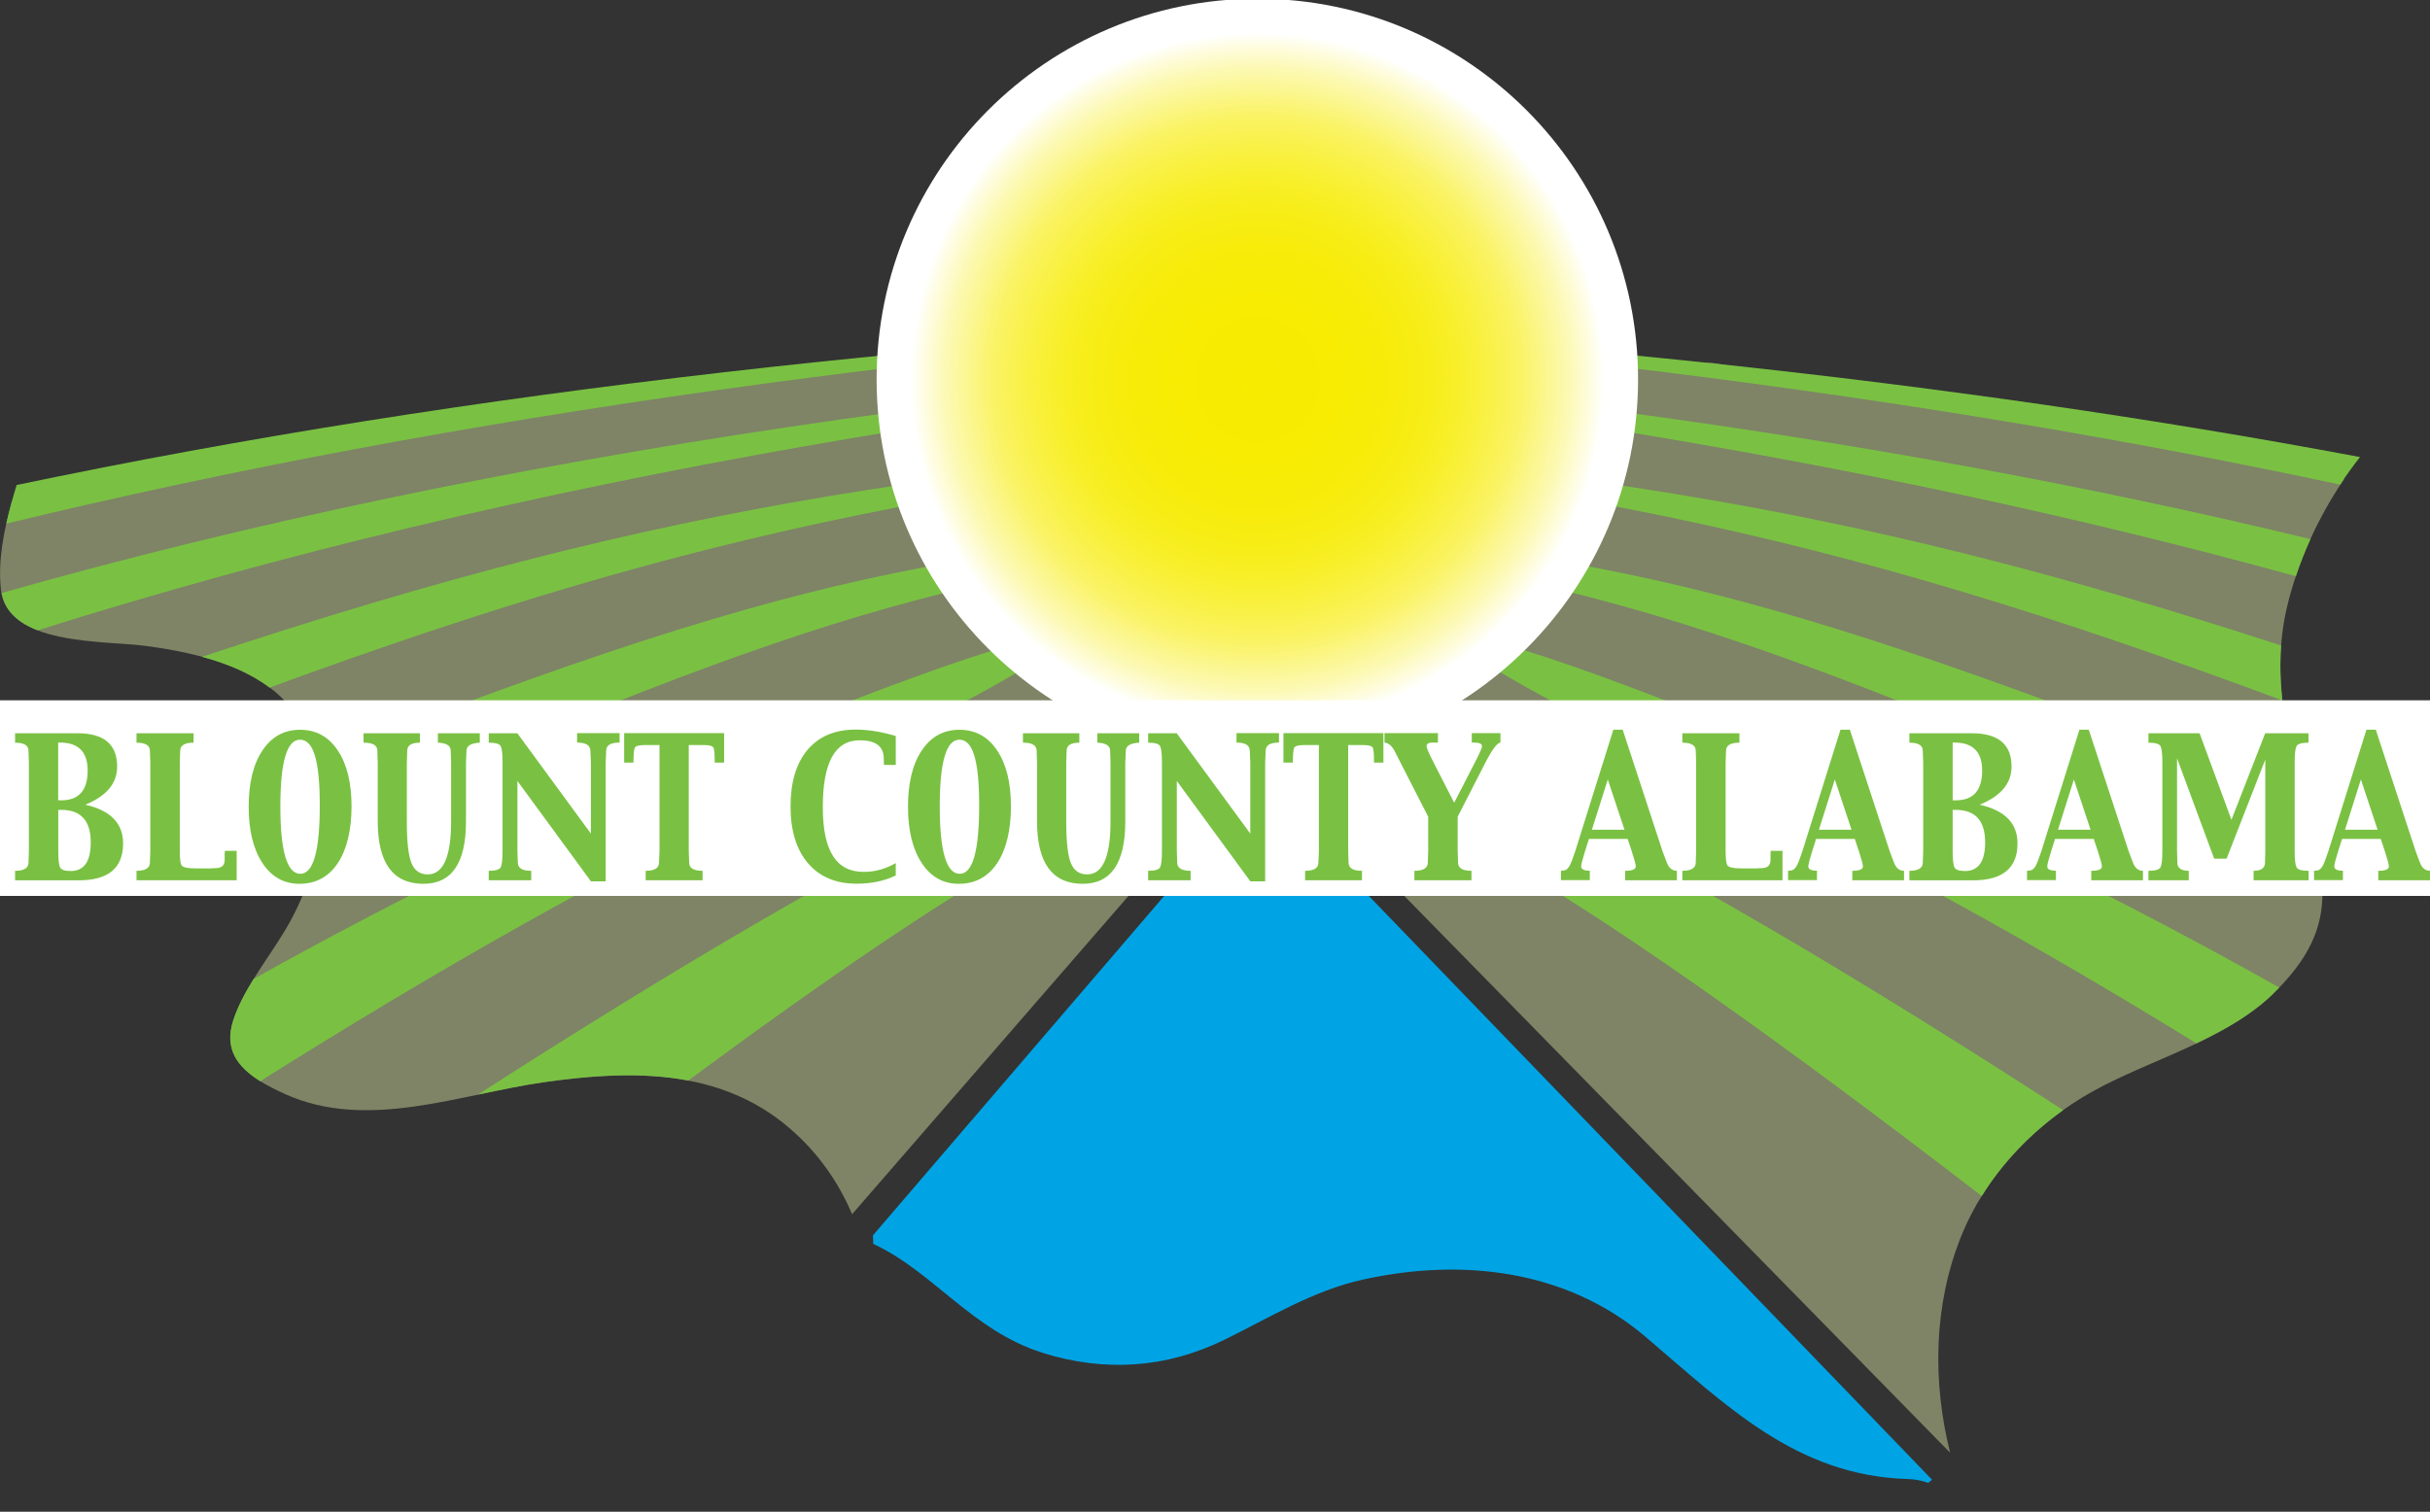 <?xml version="1.0" encoding="UTF-8"?>
<svg id="Layer_1" data-name="Layer 1" xmlns="http://www.w3.org/2000/svg" xmlns:xlink="http://www.w3.org/1999/xlink" viewBox="0 0 244.77 152.32">
  <rect x="0" y="0" width="244.77" height="152.32" fill="#333333" stroke="none"/>
  <defs>
    <style>
      .cls-1 {
        fill: #00a4e4;
      }

      .cls-2 {
        fill: #fff;
      }

      .cls-3 {
        fill: url(#radial-gradient);
      }

      .cls-4 {
        fill: #7ac143;
      }

      .cls-5 {
        fill: #dae8a2;
        opacity: .45;
      }
    </style>
    <radialGradient id="radial-gradient" cx="126.65" cy="38.22" fx="126.65" fy="38.22" r="38.35" gradientUnits="userSpaceOnUse">
      <stop offset="0" stop-color="#f7ec00"/>
      <stop offset=".22" stop-color="#f7ec02"/>
      <stop offset=".35" stop-color="#f7ec0a"/>
      <stop offset=".45" stop-color="#f7ed18"/>
      <stop offset=".53" stop-color="#f8ef2b"/>
      <stop offset=".61" stop-color="#f9f145"/>
      <stop offset=".69" stop-color="#faf364"/>
      <stop offset=".75" stop-color="#fbf689"/>
      <stop offset=".82" stop-color="#fcf9b5"/>
      <stop offset=".88" stop-color="#fefde4"/>
      <stop offset=".91" stop-color="#fff"/>
    </radialGradient>
  </defs>
  <path class="cls-1" d="M105.01,136.31c6.22,1.94,12.4,1.58,18.32-1.32,4.53-2.22,8.95-4.96,13.94-6.06,9.93-2.2,20.48-1.03,28.47,5.75,8.07,6.86,15.15,14,26.38,14.34.78.02,1.48.16,2.11.39l.38-.32-67.64-70.13-39.04,45.51.03.86c6.01,2.77,9.99,8.77,17.06,10.97Z"/>
  <path class="cls-5" d="M197.51,124.65c2.49-6.24,7.47-11.47,13.33-14.71,5.8-3.21,13.3-5.12,18.13-9.82,5.91-5.75,5.77-10.33,3.58-17.78-2.03-6.89-3.88-13.96-2.19-21.15,1.07-4.53,3.06-8.93,5.75-12.91l-63.55-11.71-70.49-.77c-6.43-1.06-49.13,5.31-49.13,5.31l-30.3,4.61L1.21,50.49c-.83,2.98-1.43,5.97-1.12,8.9.59,5.67,10.39,5.14,14.49,5.68,5.7.75,13.24,2.44,15.97,8.28,2.98,6.36,2.02,13.32-1.28,19.41-1.76,3.26-4.63,6.53-5.78,10.06-1.26,3.89,1.7,5.81,5.19,7.4,8.32,3.78,17.66.01,26.13-1.18,8.62-1.22,17.64-1.42,24.67,4.59,2.89,2.47,4.96,5.44,6.35,8.71l40.89-47.1,69.71,71.13c-1.79-7.2-1.66-14.84,1.08-21.72Z"/>
  <g>
    <path class="cls-4" d="M.16,59.75c.35,1.88,1.76,3.04,3.64,3.76,48.86-15.44,103.42-24.35,160.94-28.95C106.21,37.85,50.42,45.48.16,59.75Z"/>
    <path class="cls-4" d="M32.23,83.35c5.87-2.7,11.84-5.29,17.94-7.78,43.71-18.17,54.83-19.11,108.75-25.29-55.03,4.63-67.57,4.05-112.96,20.87-4.82,1.75-9.56,3.58-14.25,5.46.58,2.23.73,4.49.52,6.74Z"/>
    <path class="cls-4" d="M1.67,48.88c-.39,1.29-.75,2.59-1.04,3.88,45.88-11.11,95.54-17.68,147.33-21.08-51.16,2.27-100.43,7.57-146.29,17.19Z"/>
    <path class="cls-4" d="M20.35,66.18c2.45.66,4.85,1.63,6.8,3.1,44.49-16.31,71.54-21.24,127.12-26.59-57.82,4.01-86.13,7.61-133.93,23.49Z"/>
    <path class="cls-4" d="M73.58,75.47c-16.92,6.82-32.81,14.67-48.03,23.16-.84,1.36-1.6,2.75-2.06,4.19-.95,2.91.48,4.72,2.72,6.12,17.07-10.75,35.86-21.57,51.86-28.86,39.95-18.58,37.25-21.78-4.49-4.6Z"/>
    <path class="cls-4" d="M101.19,79.79c-14.06,6.35-34.08,18.29-53.05,30.5,2.26-.47,4.49-.95,6.66-1.26,4.86-.69,9.85-1.05,14.53-.16,13.85-10.24,27.28-19.5,36.62-24.31,36.19-18.99,33.33-22.33-4.77-4.77Z"/>
  </g>
  <g>
    <path class="cls-4" d="M232.73,54.32c-44.72-10.83-93.29-16.91-143.91-19.75,50.37,4.03,98.46,11.37,142.44,23.49.42-1.26.91-2.51,1.47-3.74Z"/>
    <path class="cls-4" d="M233.92,89.39c-.08-2.11-.59-4.4-1.38-7.05-.15-.49-.29-.99-.43-1.49-7.99-3.41-16.15-6.66-24.51-9.7-45.39-16.81-57.93-16.23-112.96-20.87,53.92,6.18,65.04,7.12,108.75,25.29,10.5,4.28,20.65,8.92,30.53,13.81Z"/>
    <path class="cls-4" d="M237.71,46.05c-41.79-7.85-86.19-12.33-132.11-14.37,45.38,2.98,89.12,8.38,130.12,17.15.62-.96,1.3-1.88,2-2.78Z"/>
    <path class="cls-4" d="M229.77,65.04c-45.75-14.92-74.07-18.44-130.49-22.35,57.01,5.48,84.01,10.54,130.61,27.88-.2-1.83-.25-3.67-.12-5.53Z"/>
    <path class="cls-4" d="M228.97,100.12c.22-.21.41-.41.61-.62-15.69-8.83-32.09-16.97-49.59-24.03-41.74-17.18-44.44-13.98-4.49,4.6,14.1,6.43,30.38,15.6,45.74,25.05,2.85-1.35,5.57-2.89,7.74-5Z"/>
    <path class="cls-4" d="M207.83,111.86c-19.67-12.75-40.8-25.44-55.46-32.06-38.1-17.56-40.96-14.21-4.77,4.77,12.8,6.59,33.31,21.55,52.02,35.94,2.1-3.39,4.95-6.34,8.21-8.66Z"/>
  </g>
  <path class="cls-3" d="M165,38.22c0,21.18-17.17,38.35-38.35,38.35s-38.35-17.17-38.35-38.35S105.47-.13,126.65-.13s38.35,17.17,38.35,38.35Z"/>
  <rect class="cls-2" y="70.56" width="244.77" height="19.71"/>
  <g>
    <path class="cls-4" d="M1.52,88.69v-.95c.9,0,1.35-.28,1.35-.83l.04-1.18v-8.89l-.04-1.19c0-.55-.45-.82-1.35-.82v-.95h6.29c2.66,0,3.99,1.12,3.99,3.35,0,1.7-1.07,2.98-3.21,3.85,2.54.57,3.81,1.87,3.81,3.9,0,2.48-1.49,3.72-4.48,3.72H1.52ZM5.87,80.64h.29c1.78,0,2.67-1,2.67-3,0-1.88-.93-2.82-2.79-2.82h-.18v5.81ZM5.87,81.59v4.15c0,.88.06,1.43.19,1.67.12.23.48.35,1.06.35,1.35,0,2.02-.96,2.02-2.89,0-2.18-.99-3.27-2.97-3.27h-.29Z"/>
    <path class="cls-4" d="M23.83,88.69h-10.08v-.95c.9,0,1.35-.28,1.35-.83l.04-1.18v-8.89l-.04-1.19c0-.55-.45-.82-1.35-.82v-.95h5.75v.95c-.9,0-1.35.27-1.35.82l-.04,1.19v8.89c0,.72.05,1.2.16,1.43.11.23.62.34,1.55.34h1.25l.63-.03c.62,0,.93-.27.93-.81v-.57s.02-.36.02-.36h1.19v2.96Z"/>
    <path class="cls-4" d="M30.16,89.05c-1.57,0-2.81-.7-3.73-2.1-.92-1.4-1.38-3.29-1.38-5.67s.46-4.29,1.39-5.67c.92-1.39,2.19-2.08,3.79-2.08s2.87.69,3.79,2.08c.93,1.38,1.39,3.27,1.39,5.64s-.47,4.36-1.4,5.74c-.93,1.38-2.22,2.06-3.86,2.06ZM30.26,88.04c1.3,0,1.95-2.3,1.95-6.89s-.66-6.62-1.99-6.62-1.98,2.25-1.98,6.74.67,6.77,2.01,6.77Z"/>
    <path class="cls-4" d="M36.62,74.83v-.95h5.68v.95c-.86,0-1.28.27-1.28.82l-.04,1.19v5.92c0,2.01.15,3.41.46,4.18.3.77.85,1.16,1.65,1.16,1.56,0,2.35-1.78,2.35-5.34v-5.92l-.04-1.19c0-.52-.43-.79-1.29-.82v-.95h4.22v.95c-.9.05-1.34.32-1.34.82l-.05,1.19v5.92c0,4.19-1.43,6.29-4.29,6.29-3.07,0-4.6-2.1-4.6-6.29v-5.92l-.04-1.19c0-.55-.45-.82-1.35-.82Z"/>
    <path class="cls-4" d="M59.53,88.81l-7.41-10.12v7.04l.04,1.18c0,.56.45.83,1.35.83v.95h-4.28v-.95c.69,0,1.09-.12,1.21-.36.12-.24.18-.79.18-1.65v-8.89c0-.86-.06-1.41-.18-1.65-.12-.24-.53-.36-1.21-.36v-.95h2.88l7.41,10.11v-7.15l-.05-1.19c0-.55-.45-.83-1.34-.83v-.95h4.28v.95c-.9,0-1.35.27-1.35.82l-.05,1.19v11.97h-1.48Z"/>
    <path class="cls-4" d="M65.04,88.69v-.95c.9,0,1.34-.28,1.34-.83l.05-1.18v-10.66h-1.51c-.58,0-.91.1-.99.29-.07.2-.11.61-.12,1.24v.24h-.94v-2.97h10.07v2.97h-.95v-.24c0-.63-.04-1.04-.11-1.24-.08-.2-.41-.29-.99-.29h-1.51v10.66l.04,1.18c0,.56.45.83,1.35.83v.95h-5.75Z"/>
    <path class="cls-4" d="M89.04,77.08l-.02-.65c0-1.23-.81-1.84-2.43-1.84-2.48,0-3.71,2.24-3.71,6.72s1.38,6.54,4.13,6.54c1.12,0,2.2-.3,3.22-.89v1.25c-1.16.56-2.48.83-3.94.83-2.09,0-3.73-.69-4.9-2.06-1.17-1.37-1.76-3.28-1.76-5.72s.57-4.36,1.72-5.72c1.15-1.35,2.76-2.03,4.84-2.03,1.25,0,2.6.22,4.04.65v2.91h-1.19Z"/>
    <path class="cls-4" d="M96.57,89.05c-1.57,0-2.81-.7-3.73-2.1-.92-1.4-1.38-3.29-1.38-5.67s.46-4.29,1.39-5.67c.93-1.39,2.19-2.08,3.79-2.08s2.87.69,3.8,2.08c.93,1.38,1.39,3.27,1.39,5.64s-.47,4.36-1.4,5.74c-.93,1.38-2.22,2.06-3.86,2.06ZM96.68,88.04c1.3,0,1.95-2.3,1.95-6.89s-.66-6.62-1.99-6.62-1.98,2.25-1.98,6.74.67,6.77,2.01,6.77Z"/>
    <path class="cls-4" d="M103.04,74.83v-.95h5.68v.95c-.86,0-1.28.27-1.28.82l-.04,1.19v5.92c0,2.01.15,3.41.46,4.18.3.77.85,1.16,1.65,1.16,1.57,0,2.35-1.78,2.35-5.34v-5.92l-.04-1.19c0-.52-.43-.79-1.29-.82v-.95h4.22v.95c-.9.05-1.35.32-1.35.82l-.05,1.19v5.92c0,4.19-1.43,6.29-4.29,6.29-3.07,0-4.6-2.1-4.6-6.29v-5.92l-.04-1.19c0-.55-.45-.82-1.35-.82Z"/>
    <path class="cls-4" d="M125.95,88.81l-7.41-10.12v7.04l.04,1.18c0,.56.45.83,1.35.83v.95h-4.28v-.95c.69,0,1.09-.12,1.21-.36.12-.24.18-.79.18-1.65v-8.89c0-.86-.06-1.41-.18-1.65-.12-.24-.53-.36-1.21-.36v-.95h2.88l7.41,10.11v-7.15l-.05-1.19c0-.55-.45-.83-1.34-.83v-.95h4.28v.95c-.9,0-1.34.27-1.34.82l-.05,1.19v11.97h-1.48Z"/>
    <path class="cls-4" d="M131.46,88.69v-.95c.9,0,1.34-.28,1.34-.83l.05-1.18v-10.66h-1.51c-.58,0-.91.1-.99.29-.07.2-.11.61-.12,1.24v.24h-.95v-2.97h10.07v2.97h-.95v-.24c0-.63-.04-1.04-.11-1.24-.08-.2-.41-.29-.99-.29h-1.5v10.66l.04,1.18c0,.56.45.83,1.35.83v.95h-5.75Z"/>
    <path class="cls-4" d="M142.47,88.69v-.95c.9,0,1.35-.28,1.35-.83l.04-1.18v-3.44l-2.79-5.45-.6-1.18c-.28-.52-.61-.8-1.01-.84v-.95h5.38v.95h-.57c-.38,0-.57.12-.57.36,0,.19.24.74.71,1.66l2.06,4.02h.02l2.05-3.99c.49-.95.74-1.51.74-1.68,0-.25-.26-.37-.79-.37h-.24v-.95h2.89v.95c-.34.03-.85.71-1.53,2.04l-2.78,5.43v3.44l.04,1.18c0,.56.45.83,1.35.83v.95h-5.75Z"/>
    <path class="cls-4" d="M157.23,88.69v-.95l.34-.04c.3-.05.55-.38.77-1l.33-.93,3.84-12.25h.94l4.02,12.26.42,1.11c.21.57.55.85,1.02.85v.95h-5.21v-.95c.71,0,1.07-.15,1.07-.44,0-.2-.14-.71-.41-1.54l-.41-1.23h-3.9l-.39,1.24c-.26.82-.39,1.33-.39,1.53,0,.29.29.43.87.43v.95h-2.9ZM160.35,83.6h3.28l-1.68-5.06-1.6,5.06Z"/>
    <path class="cls-4" d="M179.54,88.69h-10.08v-.95c.9,0,1.35-.28,1.35-.83l.04-1.18v-8.89l-.04-1.19c0-.55-.45-.82-1.35-.82v-.95h5.75v.95c-.9,0-1.35.27-1.35.82l-.04,1.19v8.89c0,.72.05,1.2.16,1.43.11.23.62.34,1.55.34h1.25l.63-.03c.62,0,.93-.27.93-.81v-.57s.02-.36.02-.36h1.19v2.96Z"/>
    <path class="cls-4" d="M180.11,88.69v-.95l.34-.04c.29-.05.55-.38.77-1l.33-.93,3.84-12.25h.94l4.02,12.26.42,1.11c.21.57.55.85,1.02.85v.95h-5.21v-.95c.71,0,1.07-.15,1.07-.44,0-.2-.14-.71-.41-1.54l-.41-1.23h-3.9l-.39,1.24c-.26.82-.39,1.33-.39,1.53,0,.29.29.43.87.43v.95h-2.9ZM183.22,83.6h3.28l-1.68-5.06-1.6,5.06Z"/>
    <path class="cls-4" d="M192.33,88.69v-.95c.9,0,1.35-.28,1.35-.83l.04-1.18v-8.89l-.04-1.19c0-.55-.45-.82-1.35-.82v-.95h6.29c2.66,0,4,1.12,4,3.35,0,1.7-1.07,2.98-3.21,3.85,2.54.57,3.81,1.87,3.81,3.9,0,2.48-1.49,3.72-4.48,3.72h-6.4ZM196.69,80.64h.3c1.78,0,2.67-1,2.67-3,0-1.88-.93-2.82-2.79-2.82h-.18v5.81ZM196.69,81.59v4.15c0,.88.06,1.43.19,1.67.12.23.48.35,1.06.35,1.34,0,2.02-.96,2.02-2.89,0-2.18-.99-3.27-2.97-3.27h-.3Z"/>
    <path class="cls-4" d="M204.18,88.69v-.95l.34-.04c.3-.05.55-.38.77-1l.33-.93,3.84-12.25h.94l4.02,12.26.42,1.11c.21.57.55.85,1.02.85v.95h-5.21v-.95c.71,0,1.07-.15,1.07-.44,0-.2-.14-.71-.41-1.54l-.41-1.23h-3.9l-.39,1.24c-.26.82-.39,1.33-.39,1.53,0,.29.29.43.87.43v.95h-2.9ZM207.3,83.6h3.28l-1.68-5.06-1.6,5.06Z"/>
    <path class="cls-4" d="M216.41,73.88h5.15l3.21,8.72,3.4-8.72h4.36v.95c-.69,0-1.09.12-1.21.36-.12.24-.18.79-.18,1.65v8.89c0,.86.06,1.41.18,1.65.12.24.52.36,1.22.36v.95h-5.54v-.95c.76,0,1.15-.28,1.15-.83l.03-1.18v-9.2l-3.9,9.99h-1.25l-3.74-10.12v9.33l.03,1.18c0,.56.38.83,1.15.83v.95h-4.06v-.95c.69,0,1.1-.12,1.22-.36.12-.24.18-.79.18-1.65v-8.89c0-.86-.06-1.41-.18-1.65-.12-.24-.52-.36-1.22-.36v-.95Z"/>
    <path class="cls-4" d="M233.09,88.69v-.95l.34-.04c.3-.05.55-.38.77-1l.33-.93,3.84-12.25h.94l4.02,12.26.42,1.11c.21.57.55.85,1.02.85v.95h-5.21v-.95c.71,0,1.07-.15,1.07-.44,0-.2-.14-.71-.41-1.54l-.41-1.23h-3.9l-.39,1.24c-.26.82-.39,1.33-.39,1.53,0,.29.29.43.87.43v.95h-2.9ZM236.21,83.6h3.28l-1.68-5.06-1.6,5.06Z"/>
  </g>
</svg>
